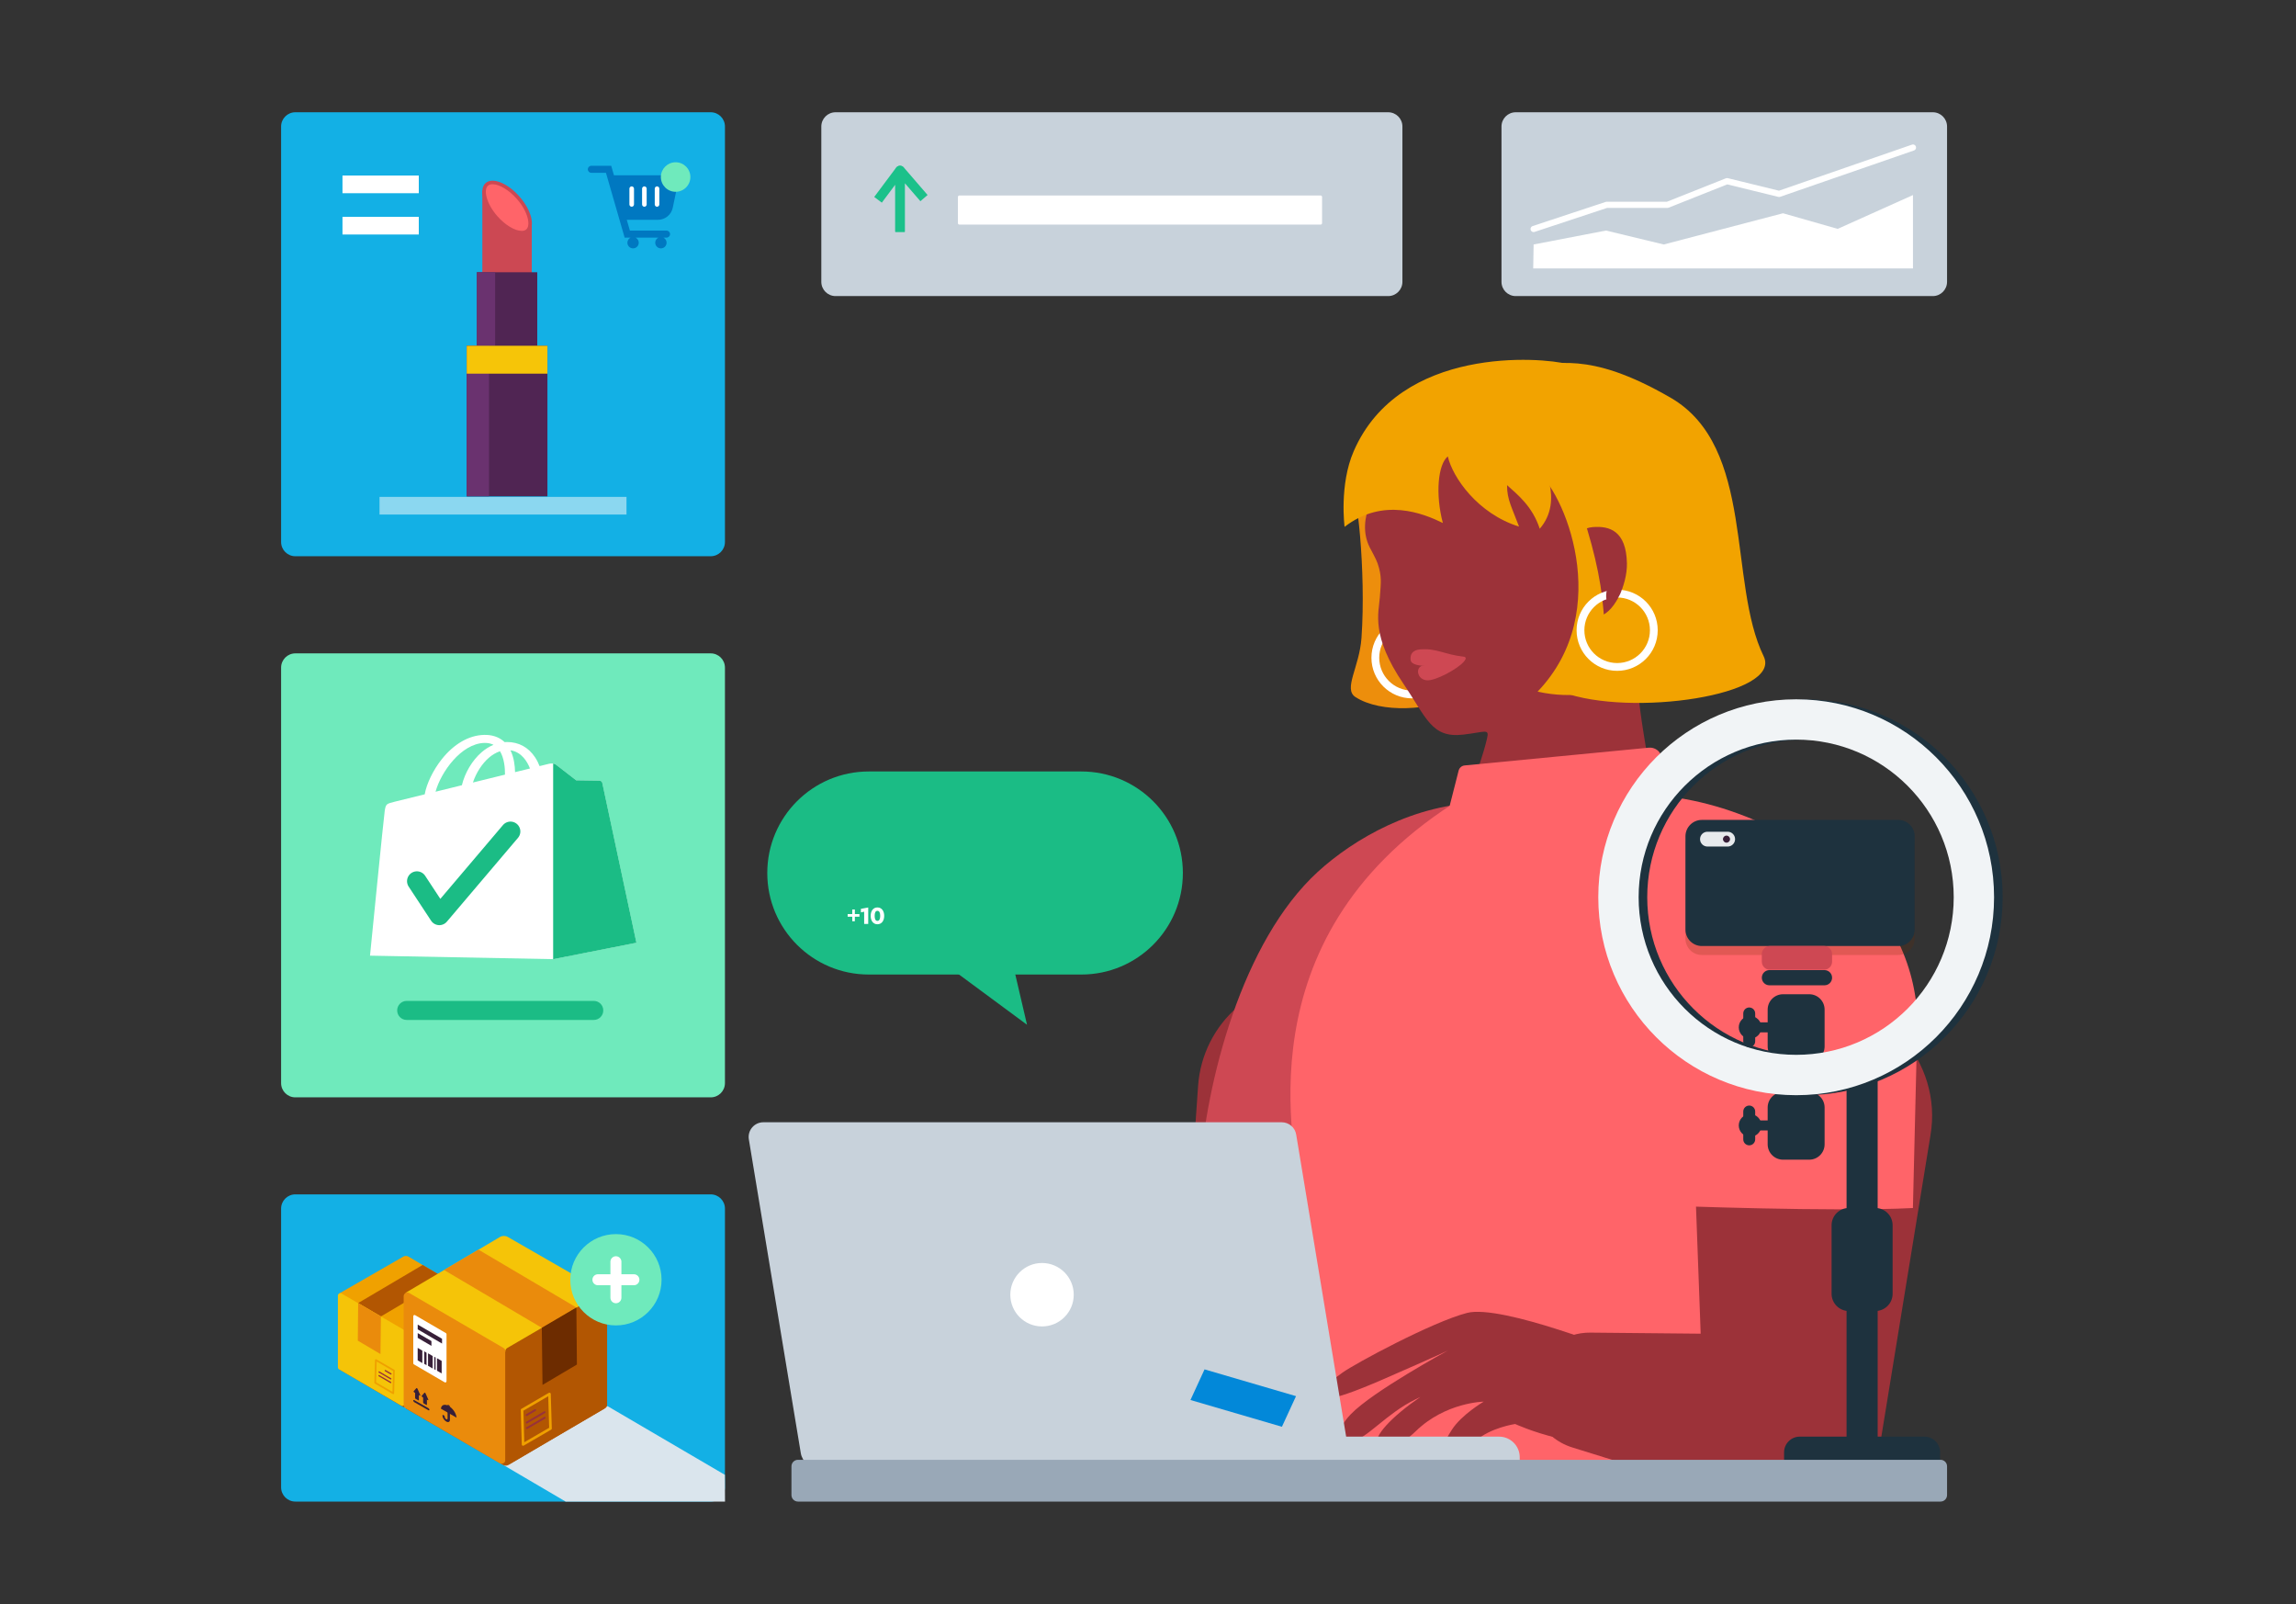 <svg width="1134" height="792" viewBox="0 0 1134 792" fill="none" xmlns="http://www.w3.org/2000/svg">
<rect x="0" y="0" width="1134" height="792" fill="#333333" stroke="none"/>
<g clip-path="url(#clip0_373_20017)">
<path d="M351.021 322.61H145.868C141.986 322.61 138.838 325.758 138.838 329.641V534.794C138.838 538.677 141.986 541.824 145.868 541.824H351.021C354.904 541.824 358.052 538.677 358.052 534.794V329.641C358.052 325.758 354.904 322.61 351.021 322.61Z" fill="#6FEABC"/>
<path d="M351.021 55.43H145.868C141.986 55.43 138.838 58.577 138.838 62.46V267.613C138.838 271.496 141.986 274.644 145.868 274.644H351.021C354.904 274.644 358.052 271.496 358.052 267.613V62.46C358.052 58.577 354.904 55.43 351.021 55.43Z" fill="#13B0E5"/>
<path d="M309.429 245.339H187.449V254.057H309.429V245.339Z" fill="#8BD7F0"/>
<path d="M206.842 86.68H169.152V95.398H206.842V86.68Z" fill="white"/>
<path d="M206.842 107.072H169.152V115.79H206.842V107.072Z" fill="white"/>
<path d="M685.625 55.43H412.683C408.8 55.43 405.652 58.577 405.652 62.46V139.161C405.652 143.044 408.8 146.192 412.683 146.192H685.625C689.508 146.192 692.656 143.044 692.656 139.161V62.46C692.656 58.577 689.508 55.43 685.625 55.43Z" fill="#C8D2DB"/>
<path d="M652.257 96.526H473.839C473.442 96.526 473.119 96.849 473.119 97.247V110.179C473.119 110.577 473.442 110.899 473.839 110.899H652.257C652.655 110.899 652.977 110.577 652.977 110.179V97.247C652.977 96.849 652.655 96.526 652.257 96.526Z" fill="white"/>
<path d="M433.656 98.655L444.46 84.186V114.49" stroke="#1BC18A" stroke-width="4.69" stroke-linejoin="round"/>
<path d="M456.361 97.817L444.59 84.186V114.49" stroke="#1BC18A" stroke-width="4.69" stroke-linejoin="round"/>
<path d="M954.623 55.43H748.62C744.738 55.43 741.59 58.577 741.59 62.46V139.161C741.59 143.044 744.738 146.192 748.62 146.192H954.623C958.505 146.192 961.653 143.044 961.653 139.161V62.46C961.653 58.577 958.505 55.43 954.623 55.43Z" fill="#C8D2DB"/>
<path d="M507.251 505.983L493.727 448.073L454.049 466.681L507.251 505.983Z" fill="#1BBC85"/>
<path d="M534.083 380.918H429.099C401.409 380.918 378.961 403.363 378.961 431.051C378.961 458.738 401.409 481.183 429.099 481.183H534.083C561.774 481.183 584.221 458.738 584.221 431.051C584.221 403.363 561.774 380.918 534.083 380.918Z" fill="#1BBC85"/>
<path d="M422.213 451.342H424.481V452.626H422.213V454.882H420.929V452.626H418.661V451.342H420.929V449.062H422.213V451.342ZM428.816 456.214H426.812V450.166L425.204 450.49V448.75L428.816 448.078V456.214ZM433.361 448.054C435.485 448.054 436.709 449.83 436.709 452.206C436.709 454.582 435.485 456.358 433.361 456.358C431.237 456.358 430.025 454.582 430.025 452.206C430.025 449.83 431.237 448.054 433.361 448.054ZM433.361 454.69C434.345 454.69 434.741 453.682 434.741 452.206C434.741 450.73 434.345 449.722 433.361 449.722C432.377 449.722 431.993 450.73 431.993 452.206C431.993 453.682 432.377 454.69 433.361 454.69Z" fill="white"/>
<path d="M262.646 172.217H238.232V93.882L262.646 111.071V172.217Z" fill="#CC4853"/>
<path d="M265.355 134.421H235.523V209.155H265.355V134.421Z" fill="#502553"/>
<path d="M244.553 134.421H235.523V209.155H244.553V134.421Z" fill="#6A326F"/>
<path d="M261.052 114.605C264.45 111.637 262.465 103.804 256.618 97.111C250.77 90.417 243.276 87.398 239.877 90.366C236.479 93.335 238.465 101.167 244.312 107.861C250.159 114.554 257.654 117.574 261.052 114.605Z" fill="#CC4853"/>
<path d="M257.657 113.995C254.27 113.995 249.444 111.071 245.627 106.707C242.972 103.675 241.091 100.321 240.317 97.279C239.661 94.688 239.919 92.646 241.026 91.678C241.564 91.205 242.316 90.969 243.273 90.969C246.659 90.969 251.486 93.893 255.302 98.257C257.958 101.289 259.839 104.643 260.613 107.685C261.269 110.276 261.011 112.318 259.914 113.286C259.377 113.759 258.624 113.995 257.667 113.995H257.657Z" fill="#FF6469"/>
<path d="M270.375 170.724H230.514V245.06H270.375V170.724Z" fill="#502553"/>
<path d="M241.522 170.724H230.514V245.06H241.522V170.724Z" fill="#6A326F"/>
<path d="M270.375 170.724H230.514V184.494H270.375V170.724Z" fill="#F6C508"/>
<mask id="mask0_373_20017" style="mask-type:luminance" maskUnits="userSpaceOnUse" x="437" y="136" width="568" height="594">
<path d="M1004.94 136.001H437.945V729.143H1004.94V136.001Z" fill="white"/>
</mask>
<g mask="url(#mask0_373_20017)">
<path d="M704.996 547.263L685.689 700.913L684.743 708.46C681.572 733.658 658.782 751.546 633.584 748.374L485.653 730.433C466.83 728.154 453.425 711.04 455.704 692.216C457.639 676.296 470.195 664.256 485.406 662.299L633.197 643.282L581.081 690.744L591.734 536.255C593.895 504.898 621.071 481.226 652.439 483.387C684.926 485.515 709.156 514.992 705.007 547.274L704.996 547.263Z" fill="#9C3239"/>
<path d="M732.387 396.291C698.503 396.796 668.543 414.297 650.859 430.476C613.384 464.779 595.593 534.246 592.486 580.148C634.487 594.145 693.977 589.479 693.977 589.479L698.718 503.039L767.69 419.457C766.067 404.891 759.015 390.938 732.387 396.302V396.291Z" fill="#CE4853"/>
<path d="M707.05 211.305C697.407 202.479 667.189 240.76 667.189 240.76C669.995 238.932 674.789 281.857 672.435 315.053C671.414 329.426 663.298 340.219 669.479 344.185C682.132 352.302 706.308 350.84 722.014 343.605C731.431 339.262 734.882 339.025 732.151 331.081C719.026 292.897 742.751 243.995 707.05 211.315V211.305Z" fill="#ED8E0C"/>
<path d="M697.395 342.895C707.399 342.895 715.509 334.786 715.509 324.782C715.509 314.778 707.399 306.668 697.395 306.668C687.391 306.668 679.281 314.778 679.281 324.782C679.281 334.786 687.391 342.895 697.395 342.895Z" stroke="white" stroke-width="3.85" stroke-miterlimit="10"/>
<path d="M818.15 417.426C821.385 405.128 806.787 346.143 809.378 334.791C812.151 322.654 809.797 304.82 809.388 296.607C808.442 277.472 791.812 202.404 791.812 202.404L698.115 210.779L683.431 234.977C681.668 239.804 669.058 255.499 676.529 270.312C677.368 271.968 679.657 275.967 680.421 278.235C682.581 284.674 682.055 287.523 681.496 295.059C680.937 302.594 676.991 313.817 693.202 337.693C704.63 354.517 707.048 364.525 722.614 362.73C733.719 361.451 735.676 359.483 734.429 364.719C727.172 395.012 708.5 421.35 705.812 436.443C699.502 471.896 790.243 482.689 818.16 417.447L818.15 417.426Z" fill="#9C3239"/>
<path d="M830.556 411.997L708.393 427.746L720.422 380.5C720.777 379.091 721.981 378.07 723.421 377.941L814.334 369.169C817.247 368.89 819.935 370.771 820.666 373.609L830.545 411.997H830.556Z" fill="#FF6469"/>
<path d="M825.159 196.406C783.04 171.971 768.033 181.291 755.66 179.561L773.075 237.374C776.719 234.31 788.62 318.193 771.527 341.681C805.562 354.334 880.446 343.229 871.072 324.03C853.356 287.738 867.03 220.679 825.159 196.395V196.406Z" fill="#F2A300"/>
<path d="M803.541 278.095C803.777 288.651 797.015 303.83 788.695 304.497C780.374 305.174 774.44 291.049 773.419 280.524C772.409 270.011 778.321 260.938 786.642 260.261C794.962 259.583 803.175 262.067 803.541 278.084V278.095Z" fill="#9C3239"/>
<path d="M808.927 189.171C800.671 182.688 775.484 180.098 774.14 179.743C761.627 176.421 691.365 170.466 668.607 222.775C661.362 239.427 664.092 260.131 664.092 260.131C683.087 245.425 703.007 253.52 712.628 258.229C708.855 244.028 710.21 229.257 715.079 225.355C717.38 235.557 729.753 253.628 750.253 260.002C746.824 250.757 744.266 246.619 744.341 239.545C749.544 244.254 756.832 249.93 760.487 261.077C766.529 254.058 766.938 245.802 765.228 238.406C782.912 243.243 799.929 247.565 805.379 247.887C805.379 247.887 827.686 203.92 808.927 189.181V189.171Z" fill="#F2A300"/>
<path d="M772.957 230.085L758.52 232.332C771.828 241.276 797.961 301.164 759.423 341.498C778.128 345.647 790.06 340.778 790.06 340.778C796.102 304.636 790.802 275.891 772.957 230.085Z" fill="#F2A300"/>
<path d="M798.715 329.308C808.719 329.308 816.829 321.198 816.829 311.194C816.829 301.19 808.719 293.08 798.715 293.08C788.711 293.08 780.602 301.19 780.602 311.194C780.602 321.198 788.711 329.308 798.715 329.308Z" stroke="white" stroke-width="3.85" stroke-miterlimit="10"/>
<path d="M800.188 293.317C798.705 296.638 795.931 298.67 794.448 297.95C792.964 297.23 793.007 292.446 793.975 290.436C794.942 288.425 797.877 287.802 799.371 288.522C800.866 289.242 802.048 289.156 800.199 293.317H800.188Z" fill="#9C3239"/>
<path d="M643.227 695.28C643.184 718.984 623.232 812.133 623.232 812.133L888.65 798.383L856.153 682.402L870.085 560.378L822.226 491.836V421.854C822.226 411.34 812.841 403.299 802.446 404.923L717.22 397.107C613.084 464.51 639.497 566.646 642.539 591.94C645.603 617.386 643.862 655.054 643.367 695.259H643.249L643.227 695.28Z" fill="#FF6469"/>
<path d="M953.461 560.572L929.832 705.493L928.123 715.952C924.704 736.893 904.967 751.094 884.026 747.687C882.306 747.407 880.425 746.945 878.802 746.461L776.526 714.673C761.229 709.922 752.694 693.668 757.445 678.381C761.337 665.868 772.957 657.881 785.417 657.989L892.519 659.02L841.499 699.978L836.092 553.24C834.888 520.625 860.355 493.223 892.96 492.019C929.778 490.235 959.728 524.334 953.45 560.572H953.461Z" fill="#9C3239"/>
<path d="M803.563 707.944C784.417 719.629 748.329 703.107 748.329 703.107C748.329 703.107 735.827 704.966 728.818 711.513C724.131 715.899 722.239 720.532 719.509 721.124C705.953 724.048 713.682 711.309 717.004 706.063C721.734 698.57 732.785 692.077 732.785 692.077C732.785 692.077 713.908 692.357 699.191 706.729C685.152 720.446 667.898 717.146 691.709 697.141C694.762 694.571 698.159 692.077 701.513 689.766C700.664 690.185 699.793 690.615 698.879 691.067C684.904 697.882 674.778 710.567 668.177 711.416C660.007 712.47 659.674 706.127 667.06 698.387C677.885 687.025 715.047 666.868 715.047 666.868C715.047 666.868 711.468 668.717 682.959 681.123C669.908 686.799 657.18 691.647 653.16 690.572C647.247 688.992 655.976 682.864 663.028 677.758C669.059 673.394 707.404 652.689 724.583 648.26C741.761 643.831 802.047 668.126 802.047 668.126C802.047 668.126 822.73 696.248 803.574 707.944H803.563Z" fill="#9C3239"/>
<path d="M702.438 328.748C707.103 328.286 716.337 326.254 720.068 325.513C721.874 325.158 724.239 324.18 723.723 325.588C722.669 328.437 712.467 334.586 706.576 335.768C703.201 336.445 701.416 334.661 700.836 333.478C699.46 330.673 701.341 328.856 702.448 328.748H702.438Z" fill="#CE4853"/>
<path d="M717.713 328.136C712.951 328.523 697.32 330.49 696.718 325.921C696.321 322.857 697.901 320.944 701.384 320.654C709.532 319.966 713.435 323.201 722.884 324.233C725.453 324.513 722.766 327.738 717.702 328.136H717.713Z" fill="#CE4853"/>
<path d="M944.796 596.477L946.752 514.939C949.235 486.182 938.647 457.727 917.663 437.904C888.132 410.019 844.455 391.69 808.131 392.571L754.402 393.883L823.471 595.306C823.471 595.306 905.838 598.466 944.796 596.477Z" fill="#FF6469"/>
</g>
<path d="M740.408 709.352H631.629V724.692H750.599V719.543C750.599 713.91 746.03 709.352 740.408 709.352Z" fill="#C8D2DB"/>
<path d="M667.416 724.692H404.009C399.795 724.692 396.204 721.65 395.516 717.49L369.845 562.475C369.179 558.078 372.586 554.122 377.026 554.122H633.027C636.617 554.122 639.681 556.745 640.208 560.303L667.405 724.692H667.416Z" fill="#C8D2DB"/>
<path d="M530.322 639.273C530.322 647.927 523.302 654.936 514.659 654.936C506.005 654.936 498.996 647.916 498.996 639.273C498.996 630.63 506.016 623.61 514.659 623.61C523.302 623.61 530.322 630.63 530.322 639.273Z" fill="white"/>
<path d="M587.973 691.26L633.144 704.472L640.11 689.357L594.928 676.135L587.973 691.26Z" fill="#0288D9"/>
<path d="M927.383 533.106H912.021V710.675H927.383V533.106Z" fill="#1E323E"/>
<path d="M881.158 724.693V717.104C881.158 712.815 884.641 709.342 888.92 709.342H950.463C954.753 709.342 958.225 712.825 958.225 717.104V724.693H881.158Z" fill="#1E323E"/>
<path d="M926.243 596.456H913.15C908.442 596.456 904.625 600.273 904.625 604.981V638.8C904.625 643.508 908.442 647.325 913.15 647.325H926.243C930.951 647.325 934.768 643.508 934.768 638.8V604.981C934.768 600.273 930.951 596.456 926.243 596.456Z" fill="#1E323E"/>
<path d="M893.585 539.244H880.642C876.451 539.244 873.053 542.642 873.053 546.834V565.012C873.053 569.203 876.451 572.601 880.642 572.601H893.585C897.777 572.601 901.175 569.203 901.175 565.012V546.834C901.175 542.642 897.777 539.244 893.585 539.244Z" fill="#1E323E"/>
<path d="M893.585 490.912H880.642C876.451 490.912 873.053 494.31 873.053 498.502V516.68C873.053 520.871 876.451 524.269 880.642 524.269H893.585C897.777 524.269 901.175 520.871 901.175 516.68V498.502C901.175 494.31 897.777 490.912 893.585 490.912Z" fill="#1E323E"/>
<path opacity="0.2" d="M832.439 417.361V463.435C832.439 467.906 836.064 471.53 840.534 471.53H937.564C942.034 471.53 945.658 467.906 945.658 463.435V417.361C945.658 412.89 942.034 409.266 937.564 409.266H840.534C836.064 409.266 832.439 412.89 832.439 417.361Z" fill="#6D2C00"/>
<path d="M832.451 412.931V459.006C832.451 463.476 836.075 467.101 840.546 467.101H937.575C942.046 467.101 945.67 463.476 945.67 459.006V412.931C945.67 408.461 942.046 404.837 937.575 404.837H840.546C836.075 404.837 832.451 408.461 832.451 412.931Z" fill="#1E323E"/>
<path d="M843.307 410.674C841.289 410.674 839.652 412.311 839.652 414.329C839.652 416.348 841.289 417.984 843.307 417.984H853.305C855.323 417.984 856.96 416.348 856.96 414.329C856.96 412.311 855.323 410.674 853.305 410.674H843.307Z" fill="#E7EAEC"/>
<path d="M852.724 416.071C853.686 416.071 854.465 415.291 854.465 414.329C854.465 413.368 853.686 412.588 852.724 412.588C851.762 412.588 850.982 413.368 850.982 414.329C850.982 415.291 851.762 416.071 852.724 416.071Z" fill="#371F38"/>
<path d="M891.382 345.282C837.406 345.282 793.643 389.035 793.643 443.021C793.643 497.008 837.395 540.76 891.382 540.76C945.368 540.76 989.121 497.008 989.121 443.021C989.121 389.035 945.368 345.282 891.382 345.282ZM891.382 520.83C848.403 520.83 813.573 485.989 813.573 443.01C813.573 400.032 848.414 365.191 891.382 365.191C934.349 365.191 969.19 400.032 969.19 443.01C969.19 485.989 934.349 520.83 891.382 520.83Z" fill="#1E323E"/>
<path d="M887.135 345.282C833.16 345.282 789.396 389.035 789.396 443.021C789.396 497.008 833.149 540.76 887.135 540.76C941.122 540.76 984.874 497.008 984.874 443.021C984.874 389.035 941.122 345.282 887.135 345.282ZM887.135 520.83C844.157 520.83 809.327 485.989 809.327 443.01C809.327 400.032 844.168 365.191 887.135 365.191C930.103 365.191 964.944 400.032 964.944 443.01C964.944 485.989 930.103 520.83 887.135 520.83Z" fill="#F1F4F6"/>
<path d="M900.874 467.091H874.171C871.962 467.091 870.172 468.881 870.172 471.09V474.831C870.172 477.039 871.962 478.83 874.171 478.83H900.874C903.082 478.83 904.873 477.039 904.873 474.831V471.09C904.873 468.881 903.082 467.091 900.874 467.091Z" fill="#CE4853"/>
<path d="M901.132 479.002H873.913C871.847 479.002 870.172 480.677 870.172 482.743V482.754C870.172 484.82 871.847 486.495 873.913 486.495H901.132C903.198 486.495 904.873 484.82 904.873 482.754V482.743C904.873 480.677 903.198 479.002 901.132 479.002Z" fill="#1E323E"/>
<path d="M864.378 512.864C867.471 512.864 869.979 510.356 869.979 507.263C869.979 504.17 867.471 501.662 864.378 501.662C861.285 501.662 858.777 504.17 858.777 507.263C858.777 510.356 861.285 512.864 864.378 512.864Z" fill="#1E323E"/>
<path d="M866.893 500.394C866.893 498.767 865.574 497.448 863.947 497.448C862.321 497.448 861.002 498.767 861.002 500.394V514.143C861.002 515.77 862.321 517.089 863.947 517.089C865.574 517.089 866.893 515.77 866.893 514.143V500.394Z" fill="#1E323E"/>
<path d="M874.891 504.79H867.656V509.735H874.891V504.79Z" fill="#1E323E"/>
<path d="M864.378 561.292C867.471 561.292 869.979 558.785 869.979 555.692C869.979 552.598 867.471 550.091 864.378 550.091C861.285 550.091 858.777 552.598 858.777 555.692C858.777 558.785 861.285 561.292 864.378 561.292Z" fill="#1E323E"/>
<path d="M866.893 548.822C866.893 547.196 865.574 545.877 863.947 545.877C862.321 545.877 861.002 547.196 861.002 548.822V562.572C861.002 564.198 862.321 565.517 863.947 565.517C865.574 565.517 866.893 564.198 866.893 562.572V548.822Z" fill="#1E323E"/>
<path d="M874.891 553.219H867.656V558.164H874.891V553.219Z" fill="#1E323E"/>
<path d="M351.021 589.727H145.868C141.986 589.727 138.838 592.874 138.838 596.757V734.379C138.838 738.261 141.986 741.409 145.868 741.409H351.021C354.904 741.409 358.052 738.261 358.052 734.379V596.757C358.052 592.874 354.904 589.727 351.021 589.727Z" fill="#13B0E5"/>
<g style="mix-blend-mode:multiply">
<path d="M358.084 741.409H279.362L199.178 694.335H300.152L358.02 728.208L358.084 741.409Z" fill="#DAE5ED"/>
</g>
<path d="M167.756 676.242L198.931 694.582C199.511 694.926 200.232 694.926 200.812 694.582L232.374 676.242L201.78 657.204C200.984 656.731 199.995 656.731 199.2 657.193L167.767 676.231L167.756 676.242Z" fill="#B25602"/>
<path d="M167.477 638.703L199.705 657.978L232.493 638.65L201.769 620.482C200.974 620.009 199.985 620.009 199.189 620.471L167.477 638.703Z" fill="#F0A100"/>
<path d="M232.482 676.145L201.823 694.023C201.006 694.496 199.984 693.915 199.984 692.969V657.623C199.984 657.193 200.21 656.785 200.586 656.57L231.245 638.692C232.062 638.219 233.084 638.8 233.084 639.746V675.092C233.084 675.522 232.858 675.93 232.482 676.145Z" fill="#B25602"/>
<path d="M208.756 624.578L219.957 631.2L188.116 650.013L176.871 643.401L208.756 624.578Z" fill="#B25602"/>
<path d="M167.487 676.145L198.146 694.023C198.963 694.496 199.984 693.915 199.984 692.969V657.623C199.984 657.193 199.758 656.785 199.382 656.57L168.723 638.692C167.906 638.219 166.885 638.8 166.885 639.746V675.092C166.885 675.522 167.111 675.93 167.487 676.145Z" fill="#F5C408"/>
<path d="M176.721 661.956L187.911 668.578L188.137 650.002L176.893 643.391L176.721 661.956Z" fill="#EA8B0C"/>
<path d="M219.333 651.732L229.352 645.895C229.621 645.734 229.954 645.927 229.954 646.239V661.547C229.954 661.687 229.879 661.827 229.75 661.891L219.731 667.728C219.462 667.89 219.129 667.696 219.129 667.384V652.076C219.129 651.937 219.204 651.797 219.333 651.732Z" fill="white"/>
<path d="M228.503 648.959V650.507L220.602 655.119V653.571L228.503 648.959Z" fill="#371F38"/>
<path d="M224.053 654.323L228.503 651.722V653.28L224.053 655.871V654.323Z" fill="#371F38"/>
<path d="M228.513 660.59L227.008 661.471V657.419L228.513 656.537V660.59Z" fill="#371F38"/>
<path d="M225.633 658.107L226.385 657.666V661.73L225.633 662.16V658.107Z" fill="#371F38"/>
<path d="M225.15 662.363L223.645 663.245V659.181L225.15 658.311V662.363Z" fill="#371F38"/>
<path d="M222.225 663.954L220.709 664.825V660.772L222.225 659.891V663.954Z" fill="#371F38"/>
<path d="M222.688 659.677L223.128 659.419V663.472L222.688 663.73V659.677Z" fill="#91A0AF"/>
<path d="M215.872 679.22C215.98 677.844 217.076 676.189 218.409 675.425C219.742 674.662 220.839 675.071 220.946 676.318L215.861 679.22H215.872Z" fill="#371F38"/>
<path d="M217.979 675.78C218 675.544 218.183 675.264 218.419 675.125C218.656 674.985 218.839 675.06 218.86 675.275L217.989 675.77L217.979 675.78Z" fill="#371F38"/>
<path d="M219.248 680.478C219.914 680.091 220.463 679.242 220.463 678.564C220.463 678.349 220.291 678.274 220.076 678.403C219.861 678.532 219.689 678.79 219.689 679.005C219.689 679.252 219.484 679.575 219.237 679.715C218.99 679.854 218.786 679.768 218.786 679.521V675.802C218.786 675.587 218.614 675.511 218.399 675.64C218.184 675.769 218.012 676.027 218.012 676.242V679.962C218.012 680.628 218.56 680.865 219.226 680.489L219.248 680.478Z" fill="#371F38"/>
<path d="M228.333 673.587L229.161 673.114C229.268 673.05 229.365 672.91 229.365 672.792V670.76C229.365 670.652 229.279 670.609 229.161 670.674L228.333 671.147C228.226 671.211 228.129 671.351 228.129 671.469V673.501C228.129 673.609 228.215 673.652 228.333 673.587Z" fill="#371F38"/>
<path d="M227.859 672.028L229.633 671.017C229.794 670.931 229.891 670.706 229.805 670.609L228.913 669.62C228.837 669.534 228.644 669.641 228.569 669.824L227.676 671.824C227.601 672.006 227.698 672.125 227.848 672.028H227.859Z" fill="#371F38"/>
<path d="M225.72 675.081L226.548 674.608C226.655 674.544 226.752 674.404 226.752 674.286V672.254C226.752 672.146 226.666 672.104 226.548 672.168L225.72 672.641C225.612 672.706 225.516 672.845 225.516 672.964V674.995C225.516 675.103 225.602 675.146 225.72 675.081Z" fill="#371F38"/>
<path d="M225.236 673.522L227.01 672.512C227.171 672.426 227.268 672.2 227.182 672.103L226.29 671.114C226.214 671.028 226.021 671.136 225.946 671.318L225.053 673.318C224.978 673.501 225.075 673.619 225.225 673.522H225.236Z" fill="#371F38"/>
<path d="M225.021 676.811L229.611 674.188C229.794 674.081 229.944 673.844 229.944 673.662C229.944 673.479 229.794 673.414 229.611 673.522L225.021 676.145C224.838 676.252 224.688 676.489 224.688 676.672C224.688 676.854 224.838 676.919 225.021 676.811Z" fill="#371F38"/>
<path d="M185.32 682.757L194.232 687.949L194.565 676.716L185.643 671.534L185.32 682.757Z" stroke="#EFA000" stroke-width="0.85" stroke-linecap="round" stroke-linejoin="round"/>
<path d="M193.093 678.382L190.309 676.759" stroke="#993239" stroke-width="0.64" stroke-miterlimit="10" stroke-linecap="round"/>
<path d="M193.017 680.812L187.244 677.447" stroke="#993239" stroke-width="0.64" stroke-miterlimit="10" stroke-linecap="round"/>
<path d="M192.963 682.618L187.201 679.264" stroke="#993239" stroke-width="0.64" stroke-miterlimit="10" stroke-linecap="round"/>
<path d="M298.55 695.442L251.218 723.295C250.336 723.811 249.25 723.811 248.358 723.295L200.445 695.463L246.907 666.567C248.111 665.858 249.616 665.847 250.831 666.546L298.55 695.452V695.442Z" fill="#B25602"/>
<path d="M298.969 638.446L250.035 667.707L200.252 638.37L246.896 610.786C248.1 610.076 249.605 610.066 250.82 610.765L298.969 638.446Z" fill="#F5C408"/>
<path d="M200.285 695.302L246.843 722.446C248.079 723.166 249.627 722.274 249.627 720.844V667.191C249.627 666.535 249.273 665.922 248.714 665.589L202.155 638.445C200.919 637.725 199.371 638.617 199.371 640.047V693.7C199.371 694.356 199.726 694.969 200.285 695.302Z" fill="#EA8B0C"/>
<path d="M236.297 617.01L219.301 627.061L267.633 655.624L284.704 645.594L236.297 617.01Z" fill="#EA8B0C"/>
<path d="M298.948 695.302L252.39 722.446C251.153 723.166 249.605 722.274 249.605 720.844V667.191C249.605 666.535 249.96 665.922 250.519 665.589L297.077 638.445C298.314 637.725 299.862 638.617 299.862 640.047V693.7C299.862 694.356 299.507 694.969 298.948 695.302Z" fill="#B25602"/>
<path d="M284.941 673.749L267.946 683.811L267.602 655.614L284.673 645.573L284.941 673.749Z" fill="#6D2C00"/>
<path d="M220.236 658.236L205.025 649.367C204.617 649.131 204.111 649.421 204.111 649.894V673.125C204.111 673.34 204.23 673.544 204.412 673.652L219.624 682.52C220.032 682.757 220.537 682.466 220.537 681.993V658.763C220.537 658.548 220.419 658.343 220.236 658.236Z" fill="white"/>
<path d="M206.314 654.022V656.377L218.322 663.386V661.021L206.314 654.022Z" fill="#371F38"/>
<path d="M213.087 662.16L206.314 658.226V660.58L213.087 664.525V662.16Z" fill="#371F38"/>
<path d="M206.293 671.684L208.583 673.028V666.868L206.293 665.524V671.684Z" fill="#371F38"/>
<path d="M210.668 667.911L209.539 667.255V673.415L210.668 674.07V667.911Z" fill="#371F38"/>
<path d="M211.41 674.372L213.7 675.715V669.556L211.41 668.212V674.372Z" fill="#371F38"/>
<path d="M215.85 676.791L218.139 678.124V671.964L215.85 670.631V676.791Z" fill="#371F38"/>
<path d="M215.152 670.297L214.475 669.899V676.059L215.152 676.457V670.297Z" fill="#371F38"/>
<path d="M225.494 699.968C225.333 697.882 223.666 695.367 221.635 694.217C219.603 693.056 217.937 693.668 217.775 695.56L225.494 699.968Z" fill="#371F38"/>
<path d="M222.29 694.743C222.258 694.388 221.978 693.958 221.624 693.754C221.269 693.55 220.989 693.657 220.957 693.991L222.279 694.743H222.29Z" fill="#371F38"/>
<path d="M220.367 701.871C219.345 701.29 218.518 699.989 218.518 698.968C218.518 698.646 218.776 698.538 219.098 698.721C219.421 698.903 219.679 699.312 219.679 699.635C219.679 700.011 219.99 700.495 220.367 700.71C220.743 700.925 221.055 700.796 221.055 700.419V694.765C221.055 694.442 221.313 694.335 221.635 694.518C221.958 694.7 222.216 695.109 222.216 695.431V701.086C222.216 702.107 221.388 702.462 220.367 701.881V701.871Z" fill="#371F38"/>
<path d="M206.572 691.411L205.325 690.702C205.153 690.605 205.014 690.39 205.014 690.218V687.133C205.014 686.961 205.153 686.907 205.325 687.004L206.572 687.713C206.744 687.81 206.884 688.025 206.884 688.197V691.282C206.884 691.454 206.744 691.508 206.572 691.411Z" fill="#371F38"/>
<path d="M207.293 689.046L204.595 687.509C204.359 687.369 204.208 687.025 204.326 686.896L205.67 685.391C205.788 685.262 206.079 685.423 206.197 685.692L207.541 688.734C207.659 689.014 207.519 689.186 207.272 689.046H207.293Z" fill="#371F38"/>
<path d="M210.549 693.68L209.302 692.97C209.13 692.874 208.99 692.659 208.99 692.487V689.401C208.99 689.229 209.13 689.176 209.302 689.272L210.549 689.982C210.721 690.079 210.861 690.294 210.861 690.466V693.551C210.861 693.723 210.721 693.777 210.549 693.68Z" fill="#371F38"/>
<path d="M211.27 691.315L208.572 689.777C208.335 689.638 208.185 689.294 208.303 689.165L209.647 687.66C209.765 687.531 210.055 687.692 210.173 687.961L211.517 691.003C211.635 691.282 211.496 691.454 211.248 691.315H211.27Z" fill="#371F38"/>
<path d="M211.593 696.313L204.617 692.336C204.337 692.174 204.111 691.82 204.111 691.54C204.111 691.261 204.337 691.164 204.617 691.325L211.593 695.303C211.873 695.464 212.099 695.819 212.099 696.098C212.099 696.378 211.873 696.474 211.593 696.313Z" fill="#371F38"/>
<path d="M271.891 705.343L258.346 713.212L257.852 696.174L271.386 688.294L271.891 705.343Z" stroke="#EFA000" stroke-width="1.29" stroke-linecap="round" stroke-linejoin="round"/>
<path d="M260.088 698.689L264.313 696.238" stroke="#993239" stroke-width="0.97" stroke-miterlimit="10" stroke-linecap="round"/>
<path d="M260.195 702.377L268.946 697.281" stroke="#993239" stroke-width="0.97" stroke-miterlimit="10" stroke-linecap="round"/>
<path d="M260.271 705.118L269.033 700.022" stroke="#993239" stroke-width="0.97" stroke-miterlimit="10" stroke-linecap="round"/>
<path d="M304.205 654.431C316.655 654.431 326.748 644.338 326.748 631.888C326.748 619.438 316.655 609.346 304.205 609.346C291.755 609.346 281.662 619.438 281.662 631.888C281.662 644.338 291.755 654.431 304.205 654.431Z" fill="#6FEABC"/>
<path d="M313.085 629.169H295.315C293.813 629.169 292.596 630.384 292.596 631.883C292.596 633.382 293.813 634.598 295.315 634.598H313.085C314.587 634.598 315.805 633.382 315.805 631.883C315.805 630.384 314.587 629.169 313.085 629.169Z" fill="white"/>
<path d="M301.486 622.998V640.768C301.486 642.27 302.702 643.487 304.201 643.487C305.7 643.487 306.915 642.27 306.915 640.768V622.998C306.915 621.496 305.7 620.278 304.201 620.278C302.702 620.278 301.486 621.496 301.486 622.998Z" fill="white"/>
<path d="M335.659 86.561H303.237L301.882 81.863H292.057C291.1 81.863 290.326 82.637 290.326 83.594C290.326 84.551 291.1 85.325 292.057 85.325H299.281L308.515 117.328H311.439C310.515 117.79 309.87 118.736 309.87 119.832C309.87 121.38 311.127 122.638 312.675 122.638C314.223 122.638 315.481 121.38 315.481 119.832C315.481 118.725 314.836 117.79 313.912 117.328H325.188C324.264 117.79 323.619 118.736 323.619 119.832C323.619 121.38 324.877 122.638 326.425 122.638C327.973 122.638 329.23 121.38 329.23 119.832C329.23 118.725 328.585 117.79 327.661 117.328H329.209C330.166 117.328 330.94 116.554 330.94 115.597C330.94 114.64 330.166 113.866 329.209 113.866H311.106L309.569 108.534H324.952C328.489 108.534 331.542 106.051 332.273 102.589L334.863 90.237H335.648C336.669 90.237 337.486 89.41 337.486 88.399C337.486 87.389 336.659 86.561 335.648 86.561H335.659Z" fill="#0078C1"/>
<path d="M313.137 93.162C313.137 92.533 312.63 92.022 312.003 92.022C311.377 92.022 310.869 92.533 310.869 93.162V100.934C310.869 101.564 311.377 102.074 312.003 102.074C312.63 102.074 313.137 101.564 313.137 100.934V93.162Z" fill="white"/>
<path d="M319.393 93.162C319.393 92.533 318.885 92.022 318.259 92.022C317.633 92.022 317.125 92.533 317.125 93.162V100.934C317.125 101.564 317.633 102.074 318.259 102.074C318.885 102.074 319.393 101.564 319.393 100.934V93.162Z" fill="white"/>
<path d="M325.651 93.162C325.651 92.533 325.143 92.022 324.517 92.022C323.891 92.022 323.383 92.533 323.383 93.162V100.934C323.383 101.564 323.891 102.074 324.517 102.074C325.143 102.074 325.651 101.564 325.651 100.934V93.162Z" fill="white"/>
<path d="M333.691 94.699C337.716 94.699 340.979 91.436 340.979 87.411C340.979 83.385 337.716 80.122 333.691 80.122C329.666 80.122 326.402 83.385 326.402 87.411C326.402 91.436 329.666 94.699 333.691 94.699Z" fill="#6FEABC"/>
<path d="M757.459 113.06L793.504 101.139H823.55L852.994 89.443L878.708 95.742L944.821 72.856" stroke="white" stroke-width="3.04" stroke-linecap="round" stroke-linejoin="round"/>
<path d="M757.458 120.714L793.202 113.834L821.732 120.714L880.621 105.299L907.636 113.006L944.82 96.311V132.55H757.254L757.458 120.714Z" fill="white"/>
<path d="M297.444 386.444C297.336 385.831 296.659 385.487 296.089 385.444C295.53 385.412 284.554 385.272 284.554 385.272C284.554 385.272 275.374 378.199 274.471 377.478C273.568 376.758 271.794 376.973 271.106 377.134C271.106 377.134 269.386 377.554 266.494 378.263C266.011 377.016 265.301 375.49 264.291 373.952C261.023 369.007 256.239 366.384 250.455 366.374H250.434C250.036 366.374 249.638 366.406 249.23 366.427C249.058 366.266 248.886 366.105 248.703 365.954C246.188 363.815 242.952 362.772 239.082 362.858C231.611 363.03 224.182 367.309 218.152 374.92C213.905 380.273 210.68 386.992 209.767 392.206C201.199 394.313 195.2 395.786 195.061 395.818C190.728 396.893 190.599 397 190.03 400.247C189.6 402.698 182.752 471.863 182.752 471.863L273.17 473.583L314.3 465.467C314.3 465.467 297.519 387.046 297.411 386.433L297.444 386.444ZM261.754 379.446C259.571 379.983 257.088 380.596 254.39 381.252C254.336 378.252 253.885 374.071 252.122 370.459C257.787 371.308 260.582 376.403 261.754 379.435V379.446ZM249.423 382.477C244.457 383.703 239.028 385.036 233.578 386.369C235.115 381.714 238.007 377.081 241.576 374.038C242.898 372.91 244.758 371.652 246.951 370.932C249.015 374.35 249.466 379.198 249.413 382.477H249.423ZM239.254 366.825C241.006 366.793 242.479 367.105 243.747 367.76C241.726 368.588 239.781 369.792 237.953 371.351C233.212 375.393 229.579 381.671 228.128 387.712C223.602 388.82 219.184 389.916 215.12 390.916C217.689 381.391 227.741 367.094 239.265 366.825H239.254Z" fill="white"/>
<path d="M296.101 385.445C295.542 385.412 284.566 385.273 284.566 385.273C284.566 385.273 275.385 378.199 274.482 377.479C274.149 377.21 273.687 377.07 273.203 377.017V473.605L314.333 465.489C314.333 465.489 297.552 387.068 297.444 386.455C297.337 385.842 296.66 385.498 296.09 385.455L296.101 385.445Z" fill="#1BBC85"/>
<path d="M205.906 435.087L216.989 451.932L252.131 410.534" stroke="#1BBC85" stroke-width="9.74" stroke-linecap="round" stroke-linejoin="round"/>
<path d="M293.262 494.201H200.866C198.271 494.201 196.168 496.304 196.168 498.899V498.91C196.168 501.504 198.271 503.607 200.866 503.607H293.262C295.856 503.607 297.96 501.504 297.96 498.91V498.899C297.96 496.304 295.856 494.201 293.262 494.201Z" fill="#1BBC85"/>
<path d="M958.451 720.79H394.108C392.339 720.79 390.904 722.224 390.904 723.994V738.205C390.904 739.974 392.339 741.409 394.108 741.409H958.451C960.22 741.409 961.654 739.974 961.654 738.205V723.994C961.654 722.224 960.22 720.79 958.451 720.79Z" fill="#99A8B7"/>
</g>
<defs>
<clipPath id="clip0_373_20017">
<rect width="1134" height="792" fill="white"/>
</clipPath>
</defs>
</svg>
